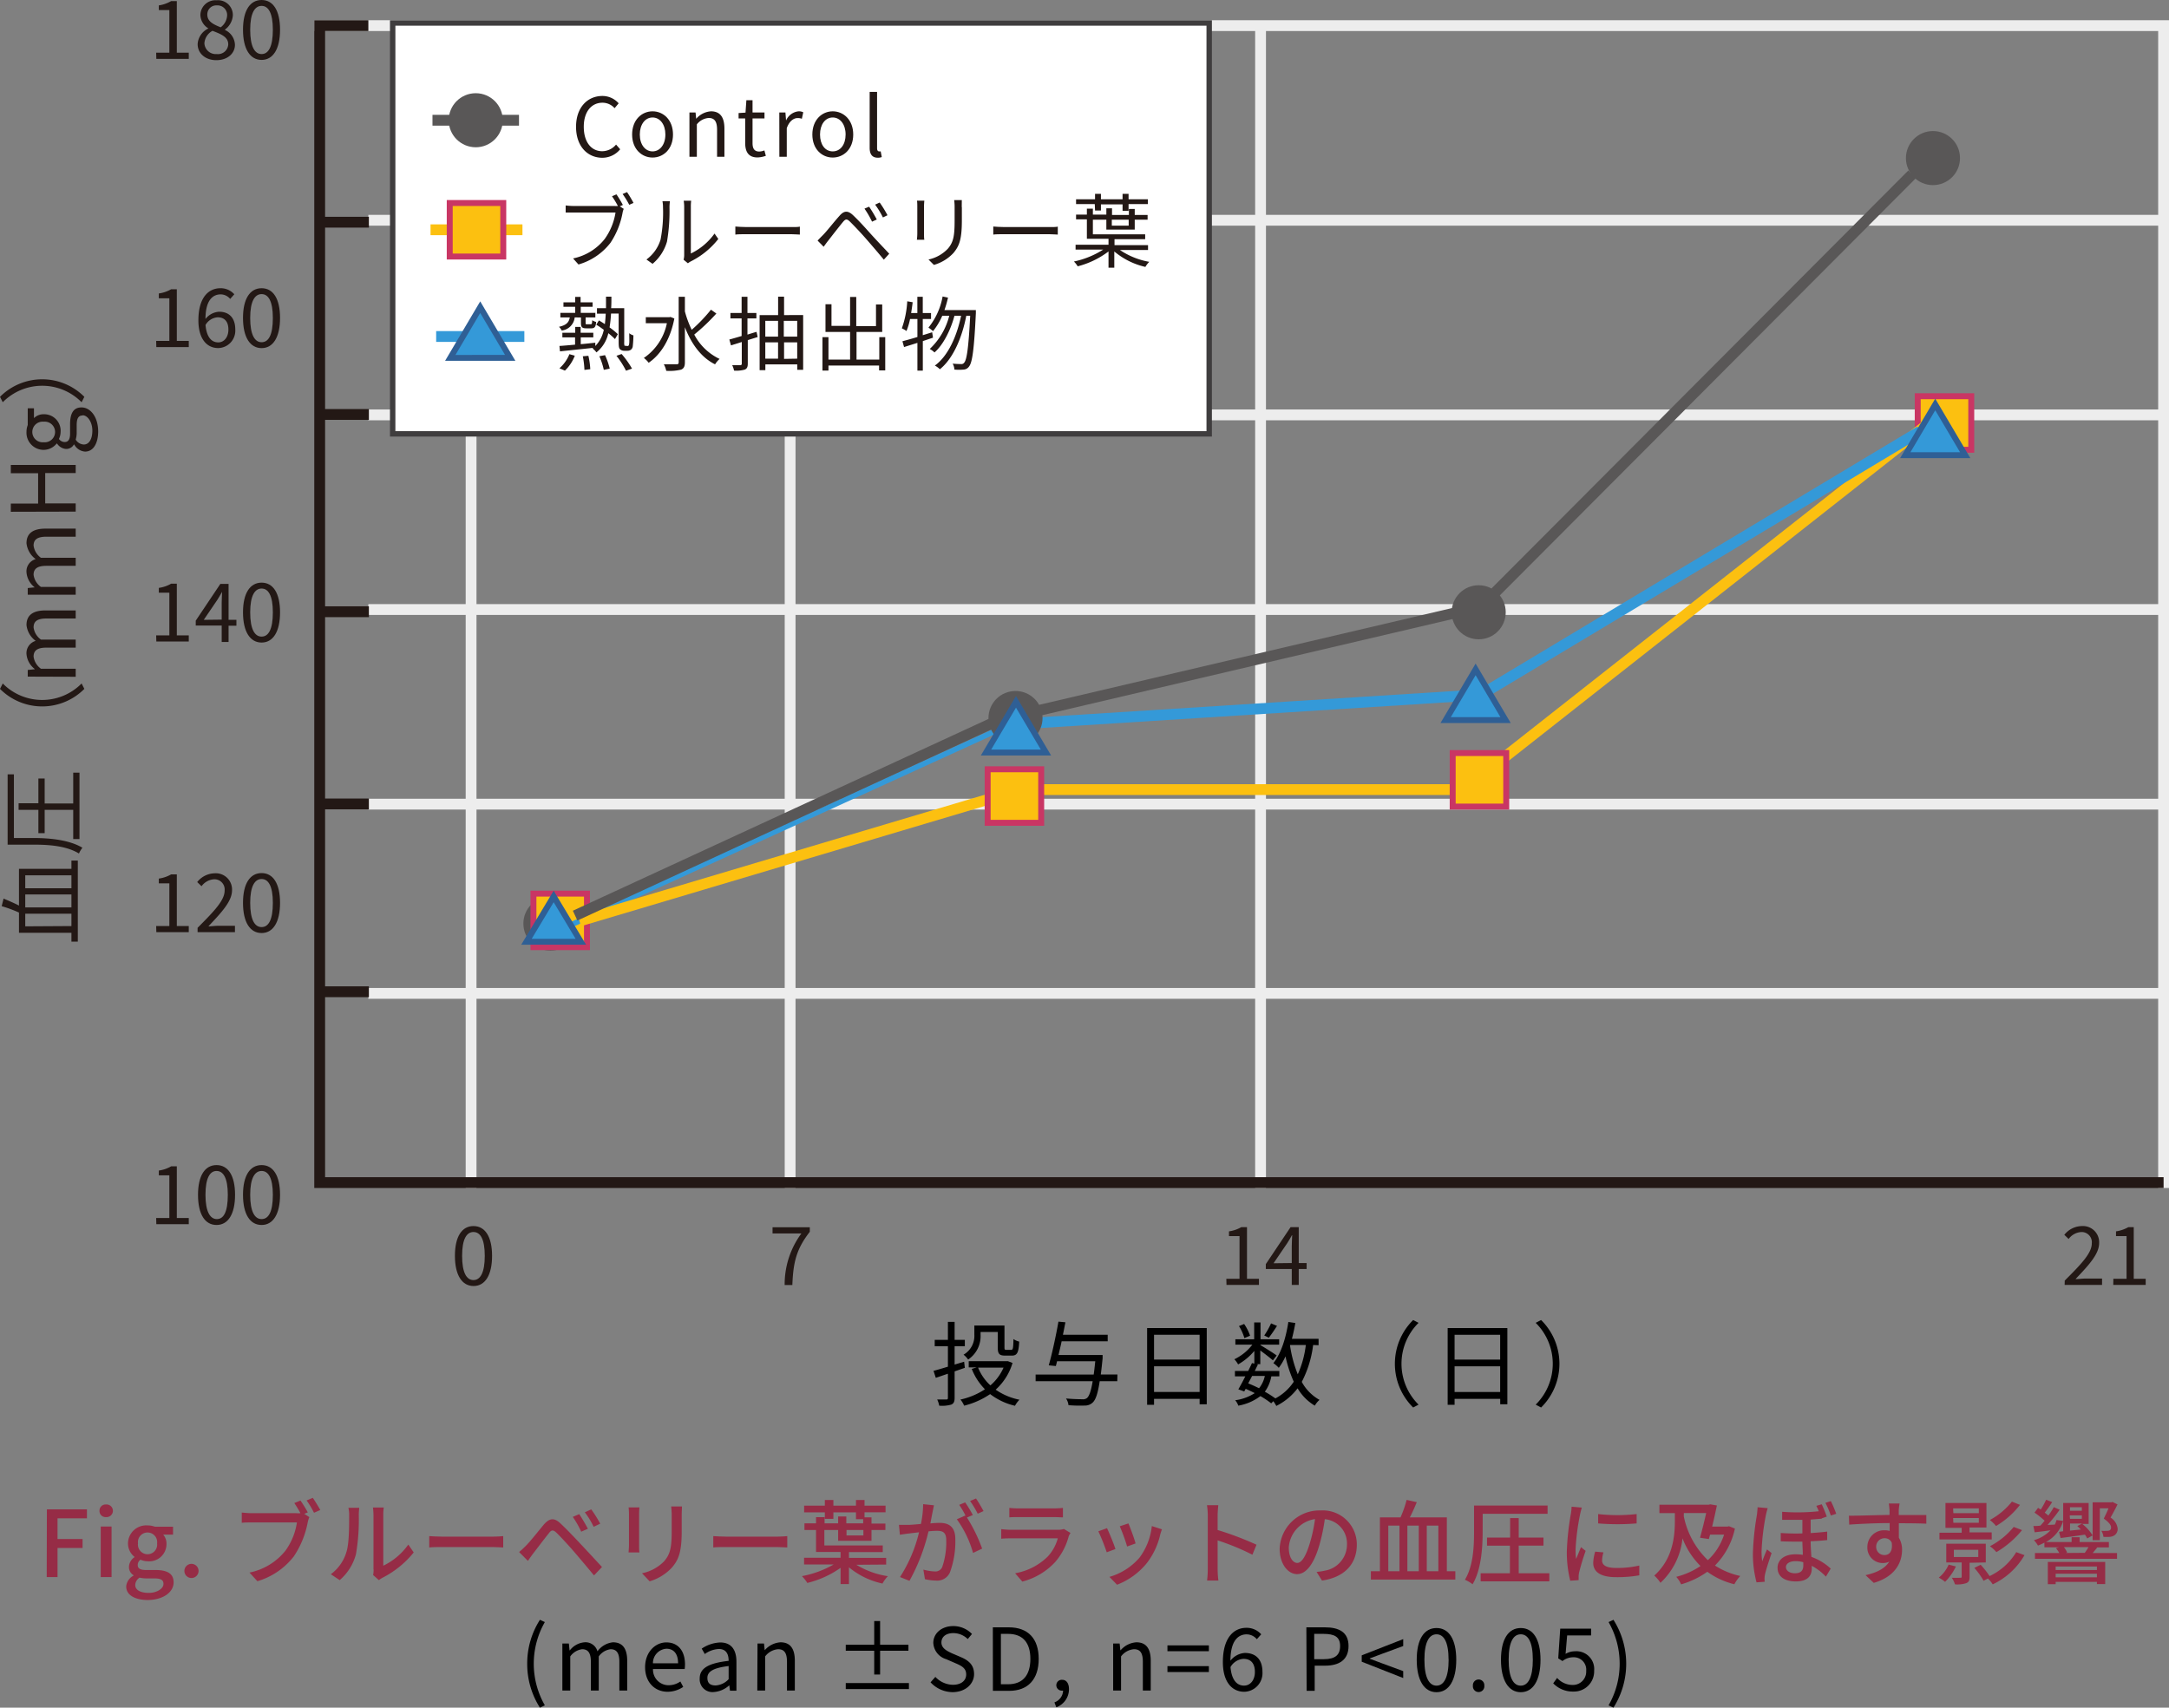 <svg xmlns="http://www.w3.org/2000/svg" viewBox="0 0 401.12 315.86"><rect x="0" y="0" width="401.12" height="315.86" fill="#808080" stroke="none"/><defs><style>.cls-1,.cls-11,.cls-5,.cls-6,.cls-7,.cls-8{fill:none;stroke-miterlimit:10;}.cls-1{stroke:#ededed;}.cls-1,.cls-11,.cls-5,.cls-7,.cls-8{stroke-width:2px;}.cls-2{fill:#fcc010;}.cls-3{fill:#c93664;}.cls-4{fill:#595757;}.cls-5{stroke:#231815;}.cls-11,.cls-6{stroke:#3499d8;}.cls-7{stroke:#fcc010;}.cls-8{stroke:#595757;}.cls-9{fill:#231815;}.cls-10{fill:#962c46;}.cls-12{fill:#3499d8;}.cls-13{fill:#2f5f95;}.cls-14{fill:#fff;}.cls-15{fill:#3f3d3e;}</style></defs><g id="レイヤー_2" data-name="レイヤー 2"><g id="レイヤー_1-2" data-name="レイヤー 1"><line class="cls-1" x1="68.12" y1="76.74" x2="400.12" y2="76.74"/><rect class="cls-2" x="354.67" y="73.29" width="9.9" height="9.9"/><path class="cls-3" d="M364,73.84v8.8h-8.8v-8.8H364m1.1-1.1h-11v11h11v-11Z"/><circle class="cls-4" cx="101.79" cy="170.83" r="5"/><rect class="cls-2" x="98.67" y="165.29" width="9.9" height="9.9"/><path class="cls-3" d="M108,165.84v8.8h-8.8v-8.8H108m1.1-1.1h-11v11h11v-11Z"/><line class="cls-1" x1="87.12" y1="4.74" x2="87.12" y2="219.74"/><line class="cls-1" x1="146.12" y1="4.74" x2="146.12" y2="219.74"/><line class="cls-1" x1="233.12" y1="4.74" x2="233.12" y2="219.74"/><polyline class="cls-1" points="58.12 4.74 400.12 4.74 400.12 219.74"/><line class="cls-1" x1="68.12" y1="40.74" x2="400.12" y2="40.74"/><line class="cls-1" x1="68.12" y1="112.74" x2="400.12" y2="112.74"/><line class="cls-1" x1="68.12" y1="148.74" x2="400.12" y2="148.74"/><line class="cls-1" x1="68.12" y1="183.74" x2="400.12" y2="183.74"/><polyline class="cls-5" points="400.12 218.74 59.12 218.74 59.12 4.74 68.12 4.74"/><line class="cls-5" x1="59.34" y1="41.1" x2="68.22" y2="41.1"/><line class="cls-5" x1="59.34" y1="76.66" x2="68.22" y2="76.66"/><line class="cls-5" x1="59.34" y1="113.15" x2="68.22" y2="113.15"/><line class="cls-5" x1="59.34" y1="148.7" x2="68.22" y2="148.7"/><line class="cls-5" x1="59.34" y1="183.44" x2="68.22" y2="183.44"/><line class="cls-6" x1="104.12" y1="171.74" x2="185.12" y2="134.74"/><line class="cls-7" x1="107.16" y1="170.36" x2="183.12" y2="147.74"/><line class="cls-8" x1="106.36" y1="169.36" x2="184.62" y2="133.24"/><path class="cls-9" d="M13.21,159.17h1.18v15H13.21v-1.64H3.51v-3.74a24.34,24.34,0,0,0-3.2-1.18l.35-1.4c.93.39,2,.85,2.85,1.29v-6.79h9.7ZM4.67,164.3h8.54v-2.4H4.67Zm0,1.14v2.4h8.54v-2.4Zm8.54,5.85V169H4.67v2.34Z"/><path class="cls-9" d="M6.11,155c2.66,0,6.54.25,9.13,1.8a5.14,5.14,0,0,0-.64,1.07c-2.46-1.51-5.95-1.64-8.47-1.64H1.41v-13H2.57V155Zm7.43-12.08H14.7V155.2H13.54v-5.41H8.26v4.31H7.1v-4.31H3.44v-1.21H7.1V144H8.26v4.62h5.28Z"/><path class="cls-9" d="M0,127.42l.51-1a10.24,10.24,0,0,0,14.58,0l.51,1a11,11,0,0,1-15.6,0Z"/><path class="cls-9" d="M5.13,125.15v-1.23l1.29-.13v-.05A3.9,3.9,0,0,1,4.9,121a2.36,2.36,0,0,1,1.7-2.46,4.18,4.18,0,0,1-1.7-2.93c0-1.83,1.21-2.7,3.49-2.7H14v1.49H8.59c-1.67,0-2.38.52-2.38,1.65a3.29,3.29,0,0,0,1.36,2.25H14v1.49H8.59c-1.67,0-2.38.52-2.38,1.66a3.27,3.27,0,0,0,1.36,2.24H14v1.49Z"/><path class="cls-9" d="M5.13,110v-1.23l1.29-.13v0a3.9,3.9,0,0,1-1.52-2.77,2.34,2.34,0,0,1,1.7-2.45,4.22,4.22,0,0,1-1.7-2.94c0-1.83,1.21-2.7,3.49-2.7H14v1.49H8.59c-1.67,0-2.38.52-2.38,1.65a3.29,3.29,0,0,0,1.36,2.25H14v1.49H8.59c-1.67,0-2.38.53-2.38,1.66a3.27,3.27,0,0,0,1.36,2.24H14V110Z"/><path class="cls-9" d="M2,94.66V93.14H7.05V87.53H2V86H14v1.5H8.36v5.61H14v1.52Z"/><path class="cls-9" d="M15.73,83.53a2.48,2.48,0,0,1-2-1.31h-.07a1.6,1.6,0,0,1-1.46.82,2.18,2.18,0,0,1-1.65-1h-.07a3.12,3.12,0,0,1-2.39,1.17A3.17,3.17,0,0,1,4.9,79.86a3.51,3.51,0,0,1,.23-1.24v-3.1H6.28v1.82a2.51,2.51,0,0,1,1.83-.72,3.05,3.05,0,0,1,3.1,3.24,3.2,3.2,0,0,1-.31,1.33,1.31,1.31,0,0,0,1.06.57c.58,0,1-.36,1-1.55V78.47c0-2.07.66-3.11,2.11-3.11,1.66,0,3.09,1.75,3.09,4.5C18.13,82,17.27,83.53,15.73,83.53ZM8.08,78a1.91,1.91,0,1,0,0,3.8,1.91,1.91,0,1,0,0-3.8Zm7.19-1.15c-.82,0-1.09.64-1.09,1.82v1.54A4.91,4.91,0,0,1,14,81.32a1.85,1.85,0,0,0,1.51.9c.95,0,1.57-1,1.57-2.57S16.21,76.81,15.27,76.81Z"/><path class="cls-9" d="M15.6,73.4l-.51,1a10.24,10.24,0,0,0-14.58,0L0,73.4a11,11,0,0,1,15.6,0Z"/><path class="cls-9" d="M28.88,9.75h2.44V1.86H29.37V1A6.4,6.4,0,0,0,31.65.2H32.7V9.75h2.21v1.14h-6Z"/><path class="cls-9" d="M36.55,8.16a3.43,3.43,0,0,1,2-2.9v0a3,3,0,0,1-1.49-2.48,2.78,2.78,0,0,1,3-2.73,2.74,2.74,0,0,1,3,2.83,3.55,3.55,0,0,1-1.46,2.59v.07a3.14,3.14,0,0,1,1.85,2.74c0,1.61-1.38,2.85-3.44,2.85S36.55,9.85,36.55,8.16Zm5.66.05c0-1.4-1.35-1.9-2.91-2.51A2.84,2.84,0,0,0,37.8,8a2.11,2.11,0,0,0,2.29,2A1.9,1.9,0,0,0,42.21,8.21ZM42,2.91A1.78,1.78,0,0,0,40.09,1a1.65,1.65,0,0,0-1.75,1.71c0,1.29,1.19,1.83,2.47,2.34A2.9,2.9,0,0,0,42,2.91Z"/><path class="cls-9" d="M44.94,5.5c0-3.58,1.31-5.5,3.44-5.5s3.41,1.93,3.41,5.5-1.29,5.58-3.41,5.58S44.94,9.09,44.94,5.5Zm5.52,0c0-3.13-.84-4.41-2.08-4.41S46.27,2.37,46.27,5.5,47.11,10,48.38,10,50.46,8.64,50.46,5.5Z"/><path class="cls-9" d="M28.88,63.06h2.44V55.17H29.37v-.89a6.21,6.21,0,0,0,2.28-.78H32.7v9.56h2.21V64.2h-6Z"/><path class="cls-9" d="M36.69,59.26c0-4.3,1.93-5.95,4.08-5.95a3.38,3.38,0,0,1,2.56,1.12l-.76.86a2.32,2.32,0,0,0-1.76-.84C39.3,54.45,38,55.6,38,59a3.45,3.45,0,0,1,2.51-1.34c1.84,0,3,1.11,3,3.29a3.22,3.22,0,0,1-3.15,3.43C38.26,64.39,36.69,62.68,36.69,59.26Zm1.32.86c.18,2.08,1,3.21,2.36,3.21,1.06,0,1.87-.95,1.87-2.37s-.66-2.27-2-2.27A2.82,2.82,0,0,0,38,60.12Z"/><path class="cls-9" d="M44.94,58.81c0-3.58,1.31-5.5,3.44-5.5s3.41,1.93,3.41,5.5-1.29,5.58-3.41,5.58S44.94,62.4,44.94,58.81Zm5.52,0c0-3.13-.84-4.41-2.08-4.41s-2.11,1.28-2.11,4.41.84,4.49,2.11,4.49S50.46,62,50.46,58.81Z"/><path class="cls-9" d="M28.88,117.52h2.44v-7.89H29.37v-.89a6.21,6.21,0,0,0,2.28-.78H32.7v9.56h2.21v1.14h-6Z"/><path class="cls-9" d="M41,115.7h-4.8v-.9L40.75,108h1.52v6.65h1.45v1.09H42.27v3H41Zm0-1.09v-3.14c0-.55.05-1.47.07-2h0c-.28.51-.58,1-.89,1.5l-2.5,3.68Z"/><path class="cls-9" d="M44.94,113.27c0-3.58,1.31-5.5,3.44-5.5s3.41,1.93,3.41,5.5-1.29,5.58-3.41,5.58S44.94,116.86,44.94,113.27Zm5.52,0c0-3.13-.84-4.41-2.08-4.41s-2.11,1.28-2.11,4.41.84,4.48,2.11,4.48S50.46,116.41,50.46,113.27Z"/><path class="cls-9" d="M28.88,171.28h2.44v-7.89H29.37v-.88a6.4,6.4,0,0,0,2.28-.78H32.7v9.55h2.21v1.14h-6Z"/><path class="cls-9" d="M36.54,171.61c3.22-3.21,5-5.13,5-6.88a1.89,1.89,0,0,0-2-2.09,3.12,3.12,0,0,0-2.27,1.28l-.8-.77a4.23,4.23,0,0,1,3.24-1.62,3,3,0,0,1,3.2,3.14c0,2-1.84,4-4.37,6.67.57,0,1.23-.1,1.8-.1h3.11v1.18H36.54Z"/><path class="cls-9" d="M44.94,167c0-3.59,1.31-5.51,3.44-5.51s3.41,1.94,3.41,5.51-1.29,5.58-3.41,5.58S44.94,170.62,44.94,167Zm5.52,0c0-3.14-.84-4.41-2.08-4.41s-2.11,1.27-2.11,4.41.84,4.48,2.11,4.48S50.46,170.17,50.46,167Z"/><path class="cls-9" d="M28.88,225.29h2.44V217.4H29.37v-.89a6.21,6.21,0,0,0,2.28-.78H32.7v9.56h2.21v1.14h-6Z"/><path class="cls-9" d="M36.62,221c0-3.58,1.3-5.5,3.43-5.5s3.42,1.93,3.42,5.5-1.29,5.58-3.42,5.58S36.62,224.63,36.62,221Zm5.51,0c0-3.13-.84-4.41-2.08-4.41S38,217.91,38,221s.84,4.49,2.1,4.49S42.13,224.18,42.13,221Z"/><path class="cls-9" d="M44.94,221c0-3.58,1.31-5.5,3.44-5.5s3.41,1.93,3.41,5.5-1.29,5.58-3.41,5.58S44.94,224.63,44.94,221Zm5.52,0c0-3.13-.84-4.41-2.08-4.41s-2.11,1.28-2.11,4.41.84,4.49,2.11,4.49S50.46,224.18,50.46,221Z"/><path class="cls-9" d="M84.13,232.29c0-3.59,1.3-5.51,3.43-5.51S91,228.72,91,232.29s-1.29,5.58-3.42,5.58S84.13,235.87,84.13,232.29Zm5.52,0c0-3.14-.84-4.41-2.09-4.41s-2.1,1.27-2.1,4.41.84,4.48,2.1,4.48S89.65,235.42,89.65,232.29Z"/><path class="cls-9" d="M148.2,228.15h-5.33V227h6.89v.84c-2.52,3.24-3.06,5.68-3.23,9.85h-1.42A15.83,15.83,0,0,1,148.2,228.15Z"/><path class="cls-9" d="M226.79,236.53h2.44v-7.89h-1.95v-.88a6.4,6.4,0,0,0,2.28-.78h1.05v9.55h2.21v1.14h-6Z"/><path class="cls-9" d="M238.89,234.72h-4.8v-.9l4.58-6.84h1.51v6.64h1.46v1.1h-1.46v2.95h-1.29Zm0-1.1v-3.13c0-.56.05-1.47.08-2h-.06c-.27.51-.57,1-.89,1.5l-2.5,3.67Z"/><path class="cls-9" d="M381.84,236.86c3.23-3.21,5-5.13,5-6.88a1.88,1.88,0,0,0-2-2.09,3.12,3.12,0,0,0-2.28,1.28l-.8-.77a4.23,4.23,0,0,1,3.24-1.62,3,3,0,0,1,3.2,3.14c0,2-1.83,4-4.37,6.67.57,0,1.23-.1,1.8-.1h3.11v1.18h-6.92Z"/><path class="cls-9" d="M390.83,236.53h2.44v-7.89h-1.95v-.88a6.4,6.4,0,0,0,2.28-.78h1v9.55h2.21v1.14h-6Z"/><line class="cls-7" x1="191.51" y1="146.05" x2="270.77" y2="146.05"/><rect class="cls-2" x="182.67" y="142.29" width="9.9" height="9.9"/><path class="cls-3" d="M192,142.84v8.8h-8.8v-8.8H192m1.1-1.1h-11v11h11v-11Z"/><line class="cls-7" x1="277.23" y1="140.85" x2="356.12" y2="78.74"/><path class="cls-10" d="M8.67,279.18h7.41v1.66H10.64v3.83h4.63v1.65H10.64v5.39h-2Z"/><path class="cls-10" d="M18.4,279.43a1.12,1.12,0,0,1,1.2-1.15,1.17,1.17,0,1,1,0,2.33A1.12,1.12,0,0,1,18.4,279.43Zm.23,2.93h2v9.35h-2Z"/><path class="cls-10" d="M23.34,293.44a2.49,2.49,0,0,1,1.36-2v-.08a1.74,1.74,0,0,1-.85-1.55A2.26,2.26,0,0,1,24.91,288V288a3.17,3.17,0,0,1-1.24-2.5,3.37,3.37,0,0,1,3.62-3.35,3.85,3.85,0,0,1,1.36.24H32v1.46H30.18a2.55,2.55,0,0,1,.61,1.72,3.19,3.19,0,0,1-3.5,3.21,3.2,3.2,0,0,1-1.31-.29,1.21,1.21,0,0,0-.51,1c0,.56.37.91,1.56.91h1.72c2.21,0,3.36.68,3.36,2.28,0,1.8-1.9,3.27-4.89,3.27C25,295.91,23.34,295.07,23.34,293.44Zm6.89-.49c0-.78-.61-1-1.75-1H27.07a5.59,5.59,0,0,1-1.26-.14,1.7,1.7,0,0,0-.8,1.36c0,.92.95,1.46,2.5,1.46S30.23,293.81,30.23,293Zm-1.18-7.48a1.78,1.78,0,1,0-3.53,0,1.78,1.78,0,1,0,3.53,0Z"/><path class="cls-10" d="M34.1,290.57a1.31,1.31,0,1,1,2.62,0,1.31,1.31,0,1,1-2.62,0Z"/><path class="cls-10" d="M56.92,279.74l-.65.27.94.61a4.78,4.78,0,0,0-.31,1,16.94,16.94,0,0,1-2.55,6.24,13.27,13.27,0,0,1-6.75,4.61l-1.46-1.6a11.38,11.38,0,0,0,6.65-4.05,11.87,11.87,0,0,0,2.12-5.22H46.55c-.72,0-1.4,0-1.84.07v-1.9c.49.05,1.29.12,1.85.12h8.23a5.37,5.37,0,0,0,.77,0c-.33-.63-.77-1.34-1.13-1.88l1.14-.46A23.35,23.35,0,0,1,56.92,279.74Zm2.31-.44-1.16.51a16.59,16.59,0,0,0-1.37-2.28l1.15-.48C58.26,277.65,58.89,278.67,59.23,279.3Z"/><path class="cls-10" d="M64.07,287.05c.5-1.51.5-4.83.5-6.78a5.38,5.38,0,0,0-.14-1.38h2c0,.14-.08.77-.08,1.36a37.16,37.16,0,0,1-.53,7.26,9.6,9.6,0,0,1-3,4.76l-1.64-1.09A7.86,7.86,0,0,0,64.07,287.05Zm5,3.21V280.2a12.57,12.57,0,0,0-.1-1.36h2a9.28,9.28,0,0,0-.09,1.36v9.4a12,12,0,0,0,4.63-3.91l1,1.46a17.79,17.79,0,0,1-5.79,4.69,5.55,5.55,0,0,0-.65.43L69,291.33A4.78,4.78,0,0,0,69.09,290.26Z"/><path class="cls-10" d="M81.91,284.23h9.25c.81,0,1.47-.07,1.9-.1v2.1c-.38,0-1.16-.08-1.9-.08H81.91c-.94,0-2,0-2.53.08v-2.1C79.94,284.16,81,284.23,81.91,284.23Z"/><path class="cls-10" d="M97.29,285.88c.8-.8,2.21-2.6,3.32-3.93,1-1.12,1.85-1.31,3.07-.14,1.07,1,2.47,2.47,3.47,3.54,1.16,1.22,2.87,3.08,4.18,4.49l-1.48,1.56c-1.18-1.43-2.65-3.18-3.7-4.4s-2.53-2.81-3.21-3.47-1-.54-1.48.12c-.75.92-2.08,2.7-2.82,3.64-.36.49-.75,1-1,1.43L96,287.07A15.66,15.66,0,0,0,97.29,285.88Zm11.43-3.11-1.23.54a18.59,18.59,0,0,0-1.56-2.74l1.19-.51C107.56,280.73,108.33,282,108.72,282.77Zm2.27-.94-1.2.58a15.18,15.18,0,0,0-1.64-2.69l1.19-.54A23.43,23.43,0,0,1,111,281.83Z"/><path class="cls-10" d="M118.19,280.08v5.69c0,.45,0,1,.06,1.38h-2c0-.29.07-.88.07-1.38v-5.69a11.26,11.26,0,0,0-.07-1.26h2C118.22,279.18,118.19,279.6,118.19,280.08Zm7.88.17v3c0,3.89-.61,5.33-1.87,6.76a9.19,9.19,0,0,1-4.06,2.48L118.73,291a7.89,7.89,0,0,0,4.08-2.21c1.19-1.36,1.41-2.68,1.41-5.66v-2.92a13.33,13.33,0,0,0-.1-1.56h2C126.11,279.13,126.07,279.64,126.07,280.25Z"/><path class="cls-10" d="M134.44,284.23h9.24c.82,0,1.48-.07,1.91-.1v2.1c-.38,0-1.16-.08-1.91-.08h-9.24c-.94,0-2,0-2.53.08v-2.1C132.47,284.16,133.52,284.23,134.44,284.23Z"/><path class="cls-10" d="M158.37,289.43a15.54,15.54,0,0,0,5.83,2.11,6.19,6.19,0,0,0-1,1.36,14.42,14.42,0,0,1-6.2-3V293h-1.55v-3a18.11,18.11,0,0,1-6.15,2.79,6.83,6.83,0,0,0-1-1.26,18.45,18.45,0,0,0,5.88-2.16H148.7v-1.24h6.75v-1.07h-4.54V283h-2.14v-1.23h2.14v-1.15h1.58v1.15H155v-1.27h1.51v1.27h3.12V281h-1.33v-1.26h-4.18v1.19h-1.58v-1.19h-3.83V278.5h3.83v-1.05h1.58v1.05h4.18v-1.05h1.58v1.05h3.89v1.22h-3.89v.94h1.29v1.15h2.57V283h-2.57v2H155v-2h-2.55v2.85h10.8v1.23H157v1.07h6.88v1.24ZM156.55,283v1h3.12v-1Z"/><path class="cls-10" d="M172.47,279.64c-.11.53-.26,1.34-.41,2.14.69-.07,1.32-.1,1.71-.1,1.64,0,2.9.66,2.9,3a16.53,16.53,0,0,1-1,6.17,2.56,2.56,0,0,1-2.62,1.5,9.14,9.14,0,0,1-2-.26l-.29-1.77a8.58,8.58,0,0,0,2.09.34,1.36,1.36,0,0,0,1.39-.79,14,14,0,0,0,.75-5c0-1.46-.66-1.72-1.74-1.72a15.07,15.07,0,0,0-1.54.1,35.66,35.66,0,0,1-3.52,9.15l-1.75-.7a26.61,26.61,0,0,0,3.52-8.28l-1.86.22c-.42.05-1.22.16-1.68.24l-.17-1.83c.56,0,1.07,0,1.65,0s1.46-.09,2.41-.17a18.73,18.73,0,0,0,.41-3.66l2,.21C172.64,278.82,172.55,279.26,172.47,279.64Zm7.44.59-1.09.46a29.51,29.51,0,0,1,2.81,5.75l-1.68.8a19.76,19.76,0,0,0-3-6.23l1.58-.69a.61.61,0,0,0,.07.1,16.05,16.05,0,0,0-1.21-2.07l1.1-.46A23.92,23.92,0,0,1,179.91,280.23Zm2-.74-1.1.49a18.5,18.5,0,0,0-1.41-2.35l1.1-.46A25.24,25.24,0,0,1,181.88,279.49Z"/><path class="cls-10" d="M197.64,284.16a11.9,11.9,0,0,1-2.5,4.76,12.53,12.53,0,0,1-6.08,3.62L187.73,291a11.39,11.39,0,0,0,6-3.06,8,8,0,0,0,1.89-3.4h-8.65c-.41,0-1.16,0-1.81.07v-1.77c.67.07,1.31.12,1.81.12h8.7a3.54,3.54,0,0,0,1.09-.15l1.21.74A3.13,3.13,0,0,0,197.64,284.16ZM188.29,279h6.62a16.29,16.29,0,0,0,1.66-.09v1.75c-.42,0-1.1-.05-1.68-.05h-6.6c-.54,0-1.15,0-1.63.05v-1.75A15.68,15.68,0,0,0,188.29,279Z"/><path class="cls-10" d="M206.28,286.52l-1.61.6a36.45,36.45,0,0,0-1.55-3.88l1.6-.58C205.11,283.45,206,285.59,206.28,286.52Zm8.28-2.65a13.6,13.6,0,0,1-2.38,5.13,13.15,13.15,0,0,1-5.6,4.12l-1.41-1.45a11.56,11.56,0,0,0,5.58-3.58,11.87,11.87,0,0,0,2.26-5.82l1.87.6C214.73,283.29,214.63,283.6,214.56,283.87Zm-4.52,1.6-1.6.58a31.88,31.88,0,0,0-1.36-3.74l1.6-.53C209,282.49,209.82,284.72,210,285.47Z"/><path class="cls-10" d="M223.36,280.32a12.58,12.58,0,0,0-.15-1.91h2.09c-.05.57-.12,1.31-.12,1.91V283a58.14,58.14,0,0,1,7.19,2.72l-.76,1.85a44.44,44.44,0,0,0-6.43-2.65v5.25a18.78,18.78,0,0,0,.14,2.18h-2.09a18.93,18.93,0,0,0,.13-2.18Z"/><path class="cls-10" d="M244.48,292.35l-1-1.6a11,11,0,0,0,1.51-.23,4.9,4.9,0,0,0,4.11-4.83A4.51,4.51,0,0,0,245,281a34.23,34.23,0,0,1-1,4.77c-1,3.47-2.43,5.39-4.12,5.39s-3.23-1.87-3.23-4.71a7.38,7.38,0,0,1,7.6-7.07,6.3,6.3,0,0,1,6.67,6.41C250.89,289.31,248.61,291.76,244.48,292.35Zm-4.57-3.26c.76,0,1.56-1.11,2.34-3.72a27.29,27.29,0,0,0,.94-4.39,5.69,5.69,0,0,0-4.85,5.25C238.34,288.19,239.17,289.09,239.91,289.09Z"/><path class="cls-10" d="M269.14,290.62v1.55H253.52v-1.55h1.67v-9.95H259a19.83,19.83,0,0,0,1.13-3.24l1.88.42c-.41,1-.86,2-1.29,2.82h6.85v9.95Zm-12.4,0h2.07v-8.43h-2.07Zm5.64-8.43h-2.11v8.43h2.11Zm1.48,0v8.43H266v-8.43Z"/><path class="cls-10" d="M274.19,283.31c0,2.82-.23,7-1.86,9.72a6.62,6.62,0,0,0-1.42-.83c1.57-2.57,1.69-6.26,1.69-8.87v-4.86h13.6V280h-12ZM286.52,291v1.5h-12.7V291h5.41v-5.1H275V284.4h4.27v-3.61h1.59v3.61h4.58v1.49h-4.58V291Z"/><path class="cls-10" d="M292.21,280.11a42,42,0,0,0-.83,6.41c0,.6,0,1.19.1,1.82.29-.7.63-1.53.9-2.16l.86.68a40.74,40.74,0,0,0-1.21,4,3.9,3.9,0,0,0-.09.79c0,.17,0,.42,0,.62l-1.55.11a21.62,21.62,0,0,1-.63-5.49,48.61,48.61,0,0,1,.73-6.79,10.5,10.5,0,0,0,.15-1.41l1.89.17A13.16,13.16,0,0,0,292.21,280.11Zm4.07,8.52c0,.77.59,1.39,2.65,1.39a18.41,18.41,0,0,0,4.23-.45l0,1.81a22.93,22.93,0,0,1-4.3.34c-2.9,0-4.22-1-4.22-2.65A8.32,8.32,0,0,1,295,287l1.53.14A5.56,5.56,0,0,0,296.28,288.63Zm6.39-8.58v1.73a43.4,43.4,0,0,1-7.12,0l0-1.73A32.15,32.15,0,0,0,302.67,280.05Z"/><path class="cls-10" d="M320.84,282.73a13.72,13.72,0,0,1-3.69,6.84,14.08,14.08,0,0,0,4.68,1.93,7.58,7.58,0,0,0-1.09,1.53,14.14,14.14,0,0,1-5-2.31,15.79,15.79,0,0,1-4.85,2.33,5,5,0,0,0-.9-1.39,14.24,14.24,0,0,0,4.49-2,14.65,14.65,0,0,1-3.33-5.12,13,13,0,0,1-4.08,8.23,6.13,6.13,0,0,0-1.14-1.34c3.5-3.15,3.81-7.36,3.81-10.25v-1.31h-2.86v-1.55H316l.29-.07,1.22.21c-.24,1.15-.54,2.55-.88,3.91h2.83l.29-.07Zm-9.45-2.26a15.48,15.48,0,0,0,4.45,8.11,11,11,0,0,0,3-4.73h-2.59l-.23.82-1.63-.24c.39-1.39.83-3.18,1.14-4.57h-4.13Z"/><path class="cls-10" d="M326.57,280.25a43.49,43.49,0,0,0-.8,6.7,14.37,14.37,0,0,0,.12,1.85c.26-.7.61-1.58.89-2.21l.85.68c-.45,1.27-1,3-1.21,3.89a4.65,4.65,0,0,0-.1.77c0,.17,0,.44.05.64l-1.53.11a20.44,20.44,0,0,1-.67-5.39,50.43,50.43,0,0,1,.74-7.09c.06-.43.11-1,.13-1.41l1.87.17A11.66,11.66,0,0,0,326.57,280.25Zm11.26.27-.92.32v.06l-2.06.17v2.49c1.11-.06,2.14-.15,3.06-.27v1.57c-.88.1-1.92.17-3.06.22,0,1,.08,2,.14,2.89a10.34,10.34,0,0,1,3.57,2.17l-.89,1.48a10.37,10.37,0,0,0-2.62-2,5,5,0,0,1,0,.54c0,1.45-.93,2.35-2.94,2.35s-3.38-.84-3.38-2.54c0-1.31,1.07-2.48,3.35-2.48a9.3,9.3,0,0,1,1.32.1c0-.78-.07-1.65-.08-2.44-1.31,0-2.67,0-4-.06l0-1.54a38.71,38.71,0,0,0,4,.08v-2.51c-1.16,0-2.4,0-3.74,0v-1.49a37,37,0,0,0,6.77-.1,8.18,8.18,0,0,0-.45-1l1-.29A23.92,23.92,0,0,1,337.83,280.52ZM331.94,291c1.21,0,1.55-.61,1.55-1.46,0-.15,0-.36,0-.58a5,5,0,0,0-1.42-.2c-1.11,0-1.79.46-1.79,1.1S330.92,291,331.94,291Zm7.64-11-1,.32a15.92,15.92,0,0,0-1-2.34l1-.33C338.91,278.28,339.34,279.32,339.58,280Z"/><path class="cls-10" d="M351.14,279.38c0,.21,0,.51,0,.85h5.1l0,1.6c-1-.05-2.61-.08-5.08-.08,0,.91,0,1.9,0,2.67a4.18,4.18,0,0,1,.59,2.26c0,2.26-1.2,4.93-5.23,6.1L345,291.35c2-.44,3.57-1.19,4.39-2.5a2.67,2.67,0,0,1-1.19.26,2.84,2.84,0,0,1-2.86-3,3.07,3.07,0,0,1,3.17-3.06,3.21,3.21,0,0,1,.95.12c0-.44,0-.95,0-1.45-2.58,0-5.37.14-7.48.28l-.05-1.64c1.92,0,5.08-.12,7.51-.15,0-.37,0-.66,0-.87-.05-.54-.1-1.07-.14-1.24h2A10.2,10.2,0,0,0,351.14,279.38Zm-2.62,8.25c.88,0,1.55-.7,1.32-2.3a1.39,1.39,0,0,0-1.32-.81,1.53,1.53,0,0,0-1.55,1.59A1.49,1.49,0,0,0,348.52,287.63Z"/><path class="cls-10" d="M361.71,289.74a10.28,10.28,0,0,1-2,2.85,6.36,6.36,0,0,0-1.16-.78,6.4,6.4,0,0,0,1.82-2.41Zm6.63-5h-9.67v-1.24h4.11v-.9h-3V278h7.58v4.54h-3.13v.9h4.1Zm-4.1,4.32v2.58c0,.67-.13,1-.63,1.19a5.35,5.35,0,0,1-2.07.22,5.06,5.06,0,0,0-.58-1.22,15.72,15.72,0,0,0,1.58,0c.19,0,.24,0,.24-.22V289h-2.85v-3.47h7.31V289Zm-3-9.18h4.71V279H361.2Zm0,1.78h4.71v-.88H361.2Zm.09,6.33h4.52v-1.33h-4.52Zm13.07-.34a13.44,13.44,0,0,1-5.88,5.4,5.65,5.65,0,0,0-.89-1.08l-.8.42a13.94,13.94,0,0,0-1.71-2.38l1.17-.58a16.23,16.23,0,0,1,1.65,2.09,11.39,11.39,0,0,0,4.93-4.43Zm-.84-9.3a15.86,15.86,0,0,1-4.43,3.91,6.34,6.34,0,0,0-1.14-1.11,13.25,13.25,0,0,0,4.08-3.4Zm.38,4.67a17.5,17.5,0,0,1-4.74,4.07A6.34,6.34,0,0,0,368,286a14,14,0,0,0,4.4-3.57Z"/><path class="cls-10" d="M387.84,286.25c-.29.37-.58.71-.83,1h4.5v1.07H376.33v-1.07h4.49a4.33,4.33,0,0,0-.61-.88l.57-.17h-2.7v-.87a9.23,9.23,0,0,1-1.19.55,5.17,5.17,0,0,0-.75-1,6.79,6.79,0,0,0,3.06-1.82c-1.05.14-2,.26-2.92.36l-.24-1.16c.39,0,.84,0,1.31-.08.26-.27.51-.58.77-.9a16.37,16.37,0,0,0-1.87-1.5l.66-.88.49.32a14.57,14.57,0,0,0,1-1.82l1.12.44c-.44.67-.93,1.38-1.38,1.94l.67.54c.4-.54.76-1.08,1-1.56l1.09.49a29.65,29.65,0,0,1-2.24,2.81L380,282a4.53,4.53,0,0,0,.32-.85l1.23.17a6.6,6.6,0,0,1-3.18,3.9h4.74v-.89h1.48v.89H390v1h-2.34Zm-9.13,2.65h10.61V293h-1.53v-.41h-7.63v.43h-1.45Zm1.45.85v.65h7.63v-.65Zm7.63,2v-.66h-7.63v.66Zm-6.24-8.53V278h4.71v3.87h-1.19A8.42,8.42,0,0,1,387,284l-1,.56a5.53,5.53,0,0,0-.43-.7c-1.61.24-3.21.46-4.5.62l-.28-1.14Zm4,4c.22-.3.47-.69.68-1.05h-4.54a4,4,0,0,1,.59,1l-.27.08Zm-2.74-8.44v.66H385v-.66Zm0,2.15H385v-.64h-2.24Zm0,2.18,2-.2a5.49,5.49,0,0,0-.65-.63l.89-.48h-2.23Zm5.51,1.77H387v-7h3.48l.19-.07.93.46c-.41.85-.85,1.65-1.29,2.43a2.78,2.78,0,0,1,1.31,2A1.39,1.39,0,0,1,391,284a1.85,1.85,0,0,1-.77.26,8.33,8.33,0,0,1-1.24,0,2.36,2.36,0,0,0-.39-1.11,8.64,8.64,0,0,0,1.09,0,1.28,1.28,0,0,0,.44-.08.55.55,0,0,0,.27-.56c0-.43-.39-.94-1.34-1.62.32-.66.63-1.3.87-1.9h-1.6Z"/><path d="M178.43,253l-1.89.66v4.88c0,.7-.15,1.05-.61,1.26a6.11,6.11,0,0,1-2.24.2,4.33,4.33,0,0,0-.37-1.14c.76,0,1.46,0,1.68,0s.3-.06.3-.32v-4.45c-.8.27-1.56.54-2.24.76l-.42-1.29c.73-.19,1.64-.46,2.66-.77V249h-2.44v-1.17h2.44V244.5h1.24v3.33h1.89V249h-1.89v3.4l1.76-.53Zm8.82-.9a10.72,10.72,0,0,1-3.12,4.94,11.69,11.69,0,0,0,4.4,1.86,5.17,5.17,0,0,0-.83,1.12,12,12,0,0,1-4.59-2.16A14.78,14.78,0,0,1,178.3,260a4.47,4.47,0,0,0-.68-1.13,13.5,13.5,0,0,0,4.53-1.9,11.16,11.16,0,0,1-2.44-3.77l.91-.28h-1.47v-1.15h7l.24,0Zm-5.91-5.2a5.2,5.2,0,0,1-2.3,4.57,4.06,4.06,0,0,0-.85-.9,4,4,0,0,0,2-3.69v-1.7h5.57v4.05c0,.39.05.45.36.45H187c.32,0,.39-.25.42-2a3.18,3.18,0,0,0,1.06.47c-.09,2.06-.39,2.59-1.35,2.59h-1.24c-1.07,0-1.37-.31-1.37-1.5v-2.87h-3.18Zm-.46,6.06a9,9,0,0,0,2.28,3.29,9.2,9.2,0,0,0,2.43-3.29Z"/><path d="M206.62,255.48h-3.25c-.34,2.26-.73,3.38-1.26,3.91a2.07,2.07,0,0,1-1.51.59,25.81,25.81,0,0,1-3-.07,2.7,2.7,0,0,0-.46-1.24c1.31.12,2.55.14,3,.14a1.21,1.21,0,0,0,.88-.22c.41-.36.75-1.29,1.05-3.11H191.52v-1.23h10.74c.11-.71.19-1.53.29-2.46h-7.07c-.06.32-.15.61-.22.88l-1.31-.13c.58-2,1.35-5.54,1.79-8.08l1.29.12c-.14.71-.29,1.51-.46,2.31h8.28v1.21h-8.52c-.18.87-.39,1.73-.58,2.53h8.16s0,.41,0,.6c-.12,1.15-.22,2.16-.34,3h3.08Z"/><path d="M223.17,245.65v14.09h-1.32v-1h-8.43v1.1h-1.28V245.65Zm-9.75,1.24v4.59h8.43v-4.59Zm8.43,10.58v-4.75h-8.43v4.75Z"/><path d="M242.84,248.78a19.87,19.87,0,0,1-2.1,6.82,8.41,8.41,0,0,0,3.28,3.33,4.09,4.09,0,0,0-.87,1.07,9.14,9.14,0,0,1-3.18-3.21,11.27,11.27,0,0,1-3.94,3.26,6.35,6.35,0,0,0-.55-.88l-.39.4a16.24,16.24,0,0,0-2-1.34A9.41,9.41,0,0,1,229,260a2.66,2.66,0,0,0-.58-1,8.77,8.77,0,0,0,3.62-1.32c-.54-.28-1.11-.55-1.67-.79l-.27.48-1.09-.39c.38-.65.84-1.51,1.29-2.4h-1.92v-1h2.45c.26-.51.5-1,.7-1.46l.44.1v-2.35a11,11,0,0,1-3,2.5,4.4,4.4,0,0,0-.7-.95,9.21,9.21,0,0,0,3.33-2.7h-3.14v-1h3.48v-3.11h1.17v3.11h3.45v1H233.1v.08c.73.43,2.57,1.58,3,1.92l-.7.9c-.44-.4-1.51-1.22-2.33-1.83v2.53h-.73l.29.07c-.19.37-.37.78-.58,1.19h4.54v1h-1.48a6.94,6.94,0,0,1-1.2,2.84,18.53,18.53,0,0,1,1.95,1.24,9.34,9.34,0,0,0,3.4-3.09,23.46,23.46,0,0,1-1.53-4.69,11.05,11.05,0,0,1-1.24,2.12,6.84,6.84,0,0,0-1-.87c1.43-1.78,2.31-4.62,2.77-7.61l1.29.19c-.17,1-.39,2-.63,2.92h4.93v1.19Zm-12.71-1.28a9,9,0,0,0-1-2.22l.95-.39a8.7,8.7,0,0,1,1.1,2.17Zm1.43,7c-.24.48-.5.94-.72,1.38.68.27,1.36.58,2,.9a5.43,5.43,0,0,0,1.07-2.28Zm4.6-9.26c-.49.78-1.07,1.63-1.51,2.19l-.85-.41a14.11,14.11,0,0,0,1.26-2.24Zm2.4,3.55A23.14,23.14,0,0,0,240,254.2a18.4,18.4,0,0,0,1.49-5.42h-2.95Z"/><path d="M261.34,244.16l1,.52a10.64,10.64,0,0,0,0,15.13l-1,.53a11.37,11.37,0,0,1,0-16.18Z"/><path d="M278.76,245.65v14.09h-1.32v-1H269v1.1h-1.28V245.65ZM269,246.89v4.59h8.43v-4.59Zm8.43,10.58v-4.75H269v4.75Z"/><path d="M285,260.34l-1-.53a10.64,10.64,0,0,0,0-15.13l1-.52a11.35,11.35,0,0,1,0,16.18Z"/><path d="M97.5,307.73a15,15,0,0,1,2.35-8.12l.91.42a15.49,15.49,0,0,0,0,15.4l-.91.43A15,15,0,0,1,97.5,307.73Z"/><path d="M104,304h1.2l.13,1.26h.05a3.84,3.84,0,0,1,2.71-1.49,2.29,2.29,0,0,1,2.4,1.67,4.09,4.09,0,0,1,2.86-1.67c1.8,0,2.64,1.19,2.64,3.41v5.51h-1.45v-5.32c0-1.63-.52-2.32-1.62-2.32a3.19,3.19,0,0,0-2.19,1.33v6.31h-1.46v-5.32c0-1.63-.51-2.32-1.62-2.32a3.21,3.21,0,0,0-2.19,1.33v6.31H104Z"/><path d="M119.3,308.37c0-2.82,1.91-4.58,3.93-4.58,2.2,0,3.45,1.6,3.45,4.08a6.21,6.21,0,0,1-.06.84h-5.86a2.88,2.88,0,0,0,2.88,3,3.77,3.77,0,0,0,2.18-.69l.53,1a5.24,5.24,0,0,1-2.88.9C121.16,312.92,119.3,311.23,119.3,308.37Zm6.1-.72c0-1.75-.8-2.69-2.16-2.69a2.66,2.66,0,0,0-2.49,2.69Z"/><path d="M129.4,310.45c0-1.89,1.65-2.83,5.35-3.25,0-1.12-.37-2.19-1.8-2.19a4.75,4.75,0,0,0-2.61.93l-.57-1a6.54,6.54,0,0,1,3.42-1.14c2.12,0,3,1.43,3,3.57v5.35H135l-.13-1h0a4.73,4.73,0,0,1-2.89,1.25A2.36,2.36,0,0,1,129.4,310.45Zm5.35.14v-2.43c-2.93.35-3.93,1.07-3.93,2.19s.68,1.4,1.54,1.4A3.54,3.54,0,0,0,134.75,310.59Z"/><path d="M140.09,304h1.2l.13,1.24h0a4.21,4.21,0,0,1,2.92-1.47c1.82,0,2.65,1.19,2.65,3.41v5.51h-1.45v-5.32c0-1.63-.5-2.32-1.65-2.32a3.31,3.31,0,0,0-2.39,1.33v6.31h-1.45Z"/><path d="M162.76,305.33v4.4h-1.09v-4.4h-5.26v-1.11h5.26v-4.38h1.09v4.38H168v1.11Zm5.33,7.09H156.41v-1.11h11.68Z"/><path d="M172.09,311.17l.89-1a4.57,4.57,0,0,0,3.24,1.46c1.53,0,2.46-.77,2.46-1.92s-.85-1.59-2-2.08l-1.7-.74a3.31,3.31,0,0,1-2.38-3c0-1.81,1.57-3.12,3.69-3.12a4.78,4.78,0,0,1,3.46,1.46l-.78.94a3.82,3.82,0,0,0-2.68-1.1c-1.32,0-2.19.67-2.19,1.73s1,1.56,1.94,2l1.68.72c1.36.59,2.42,1.39,2.42,3.14s-1.54,3.33-4,3.33A5.61,5.61,0,0,1,172.09,311.17Z"/><path d="M183.61,301h2.94c3.6,0,5.54,2.11,5.54,5.84s-1.94,5.91-5.47,5.91h-3Zm2.81,10.53c2.77,0,4.13-1.73,4.13-4.69s-1.36-4.63-4.13-4.63H185.1v9.32Z"/><path d="M195,314.88a2.39,2.39,0,0,0,1.6-2.17h-.18a1,1,0,0,1-1.07-1,1,1,0,0,1,1.1-1c.77,0,1.24.66,1.24,1.73a3.57,3.57,0,0,1-2.34,3.35Z"/><path d="M205.86,304h1.2l.13,1.24h.05a4.19,4.19,0,0,1,2.91-1.47c1.83,0,2.66,1.19,2.66,3.41v5.51h-1.46v-5.32c0-1.63-.49-2.32-1.64-2.32a3.31,3.31,0,0,0-2.39,1.33v6.31h-1.46Z"/><path d="M215.9,304.34h7.66v1.08H215.9Zm0,3.84h7.66v1.09H215.9Z"/><path d="M226.15,307.44c0-4.59,2.07-6.35,4.35-6.35a3.6,3.6,0,0,1,2.74,1.2l-.81.91a2.49,2.49,0,0,0-1.88-.9c-1.61,0-3,1.24-3,4.87a3.67,3.67,0,0,1,2.67-1.43c2,0,3.25,1.19,3.25,3.51a3.45,3.45,0,0,1-3.36,3.67C227.83,312.92,226.15,311.09,226.15,307.44Zm1.41.91c.19,2.23,1.07,3.43,2.51,3.43,1.14,0,2-1,2-2.53s-.7-2.42-2.11-2.42A3,3,0,0,0,227.56,308.35Z"/><path d="M241.59,301H245c2.63,0,4.39.89,4.39,3.46s-1.75,3.63-4.32,3.63h-1.94v4.66h-1.49Zm3.24,5.89c2.06,0,3-.75,3-2.43s-1-2.25-3.11-2.25h-1.68v4.68Z"/><path d="M251.83,307.36v-1.18l7.67-3v1.28l-3.78,1.39-2.4.9v.06l2.4.9,3.78,1.39v1.28Z"/><path d="M262,307c0-3.83,1.39-5.87,3.66-5.87s3.65,2.06,3.65,5.87-1.37,6-3.65,6S262,310.79,262,307Zm5.89,0c0-3.34-.9-4.71-2.23-4.71s-2.24,1.37-2.24,4.71.9,4.79,2.24,4.79S267.9,310.31,267.9,307Z"/><path d="M272.39,311.81a1.06,1.06,0,1,1,2.11,0,1.06,1.06,0,1,1-2.11,0Z"/><path d="M277.58,307c0-3.83,1.39-5.87,3.66-5.87s3.65,2.06,3.65,5.87-1.38,6-3.65,6S277.58,310.79,277.58,307Zm5.89,0c0-3.34-.9-4.71-2.23-4.71S279,303.62,279,307s.9,4.79,2.24,4.79S283.47,310.31,283.47,307Z"/><path d="M287.24,311.36l.72-1a3.86,3.86,0,0,0,2.88,1.3,2.46,2.46,0,0,0,2.5-2.59,2.3,2.3,0,0,0-2.44-2.53,3.19,3.19,0,0,0-1.95.7l-.78-.5.37-5.49h5.71v1.25h-4.43l-.29,3.41a3.4,3.4,0,0,1,1.74-.48,3.29,3.29,0,0,1,3.54,3.59,3.73,3.73,0,0,1-3.84,3.86A5,5,0,0,1,287.24,311.36Z"/><path d="M297.48,315.43a15.49,15.49,0,0,0,0-15.4l.9-.42a15.17,15.17,0,0,1,0,16.25Z"/><line class="cls-11" x1="275.12" y1="127.74" x2="355.12" y2="79.74"/><polygon class="cls-12" points="352.35 84.2 357.89 74.82 363.43 84.2 352.35 84.2"/><path class="cls-13" d="M357.89,75.89l4.59,7.76H353.3l4.59-7.76m0-2.15-6.5,11h13l-6.5-11Z"/><polygon class="cls-12" points="97.36 174.19 102.39 165.81 107.42 174.19 97.36 174.19"/><path class="cls-13" d="M102.39,166.88l4.06,6.77H98.33l4.06-6.77m0-2.14-6,10h12l-6-10Z"/><rect class="cls-2" x="268.67" y="139.29" width="9.9" height="9.9"/><path class="cls-3" d="M278,139.84v8.8h-8.8v-8.8H278m1.1-1.1h-11v11h11v-11Z"/><line class="cls-8" x1="192.37" y1="131.35" x2="269.62" y2="113.24"/><circle class="cls-4" cx="273.46" cy="113.25" r="5"/><line class="cls-8" x1="276.52" y1="109.56" x2="353.62" y2="32.24"/><line class="cls-11" x1="191.12" y1="133.74" x2="270.12" y2="128.74"/><polygon class="cls-12" points="267.35 133.2 272.89 123.82 278.43 133.2 267.35 133.2"/><path class="cls-13" d="M272.89,124.89l4.59,7.76H268.3l4.59-7.76m0-2.15-6.5,11h13l-6.5-11Z"/><circle class="cls-4" cx="357.47" cy="29.24" r="5"/><rect class="cls-14" x="72.62" y="4.25" width="151" height="76"/><path class="cls-15" d="M223.12,4.75v75h-150v-75h150m1-1h-152v77h152v-77Z"/><circle class="cls-4" cx="87.98" cy="22.24" r="5"/><line class="cls-8" x1="79.98" y1="22.24" x2="95.98" y2="22.24"/><path class="cls-9" d="M106.53,23.46c0-3.56,2.09-5.71,4.88-5.71a4,4,0,0,1,3,1.36l-.75.9A3,3,0,0,0,111.42,19c-2.08,0-3.46,1.71-3.46,4.45s1.32,4.52,3.42,4.52a3.37,3.37,0,0,0,2.55-1.23l.76.87a4.26,4.26,0,0,1-3.37,1.57C108.59,29.14,106.53,27,106.53,23.46Z"/><path class="cls-9" d="M116.9,24.88c0-2.71,1.78-4.29,3.78-4.29s3.78,1.58,3.78,4.29-1.79,4.26-3.78,4.26S116.9,27.58,116.9,24.88Zm6.15,0c0-1.87-1-3.15-2.37-3.15s-2.36,1.28-2.36,3.15,1,3.12,2.36,3.12S123.05,26.76,123.05,24.88Z"/><path class="cls-9" d="M127.5,20.8h1.13l.12,1.17h0a3.93,3.93,0,0,1,2.73-1.38c1.71,0,2.49,1.11,2.49,3.2V29h-1.36V24c0-1.53-.47-2.18-1.55-2.18A3.07,3.07,0,0,0,128.87,23V29H127.5Z"/><path class="cls-9" d="M137.81,26.43V21.91h-1.22v-1l1.28-.08.16-2.29h1.14V20.8h2.21v1.11h-2.21v4.55c0,1,.32,1.57,1.26,1.57a2.73,2.73,0,0,0,.93-.21l.27,1a5.06,5.06,0,0,1-1.5.3C138.39,29.14,137.81,28.05,137.81,26.43Z"/><path class="cls-9" d="M144.12,20.8h1.13l.12,1.49h0a2.82,2.82,0,0,1,2.31-1.7,1.8,1.8,0,0,1,.87.18l-.26,1.2a2,2,0,0,0-.79-.13c-.67,0-1.51.48-2,1.87V29h-1.37Z"/><path class="cls-9" d="M150.23,24.88c0-2.71,1.78-4.29,3.77-4.29s3.79,1.58,3.79,4.29S156,29.14,154,29.14,150.23,27.58,150.23,24.88Zm6.15,0c0-1.87-1-3.15-2.38-3.15s-2.35,1.28-2.35,3.15S152.59,28,154,28,156.38,26.76,156.38,24.88Z"/><path class="cls-9" d="M160.83,27.33V17h1.37V27.42c0,.42.18.58.38.58a1.21,1.21,0,0,0,.29,0l.2,1.05a2,2,0,0,1-.8.12C161.25,29.14,160.83,28.48,160.83,27.33Z"/><path class="cls-9" d="M115.19,37.91l-.57.26.73.46a3.19,3.19,0,0,0-.22.75,14.85,14.85,0,0,1-2.24,5.54,11.46,11.46,0,0,1-5.91,4l-1-1.12a10,10,0,0,0,5.85-3.6,11.38,11.38,0,0,0,2-4.89H106.1c-.59,0-1.11,0-1.49,0V38a11.55,11.55,0,0,0,1.5.1h7.52a3.6,3.6,0,0,0,.64,0,17.86,17.86,0,0,0-1.09-1.8l.82-.35C114.35,36.44,114.89,37.34,115.19,37.91Zm2-.39-.82.36a17.09,17.09,0,0,0-1.23-2l.82-.35A21.93,21.93,0,0,1,117.15,37.52Z"/><path class="cls-9" d="M122.16,44.32a26.53,26.53,0,0,0,.45-6,5.66,5.66,0,0,0-.1-1.1h1.38a9.47,9.47,0,0,0-.08,1.08,33.24,33.24,0,0,1-.46,6.38,8.39,8.39,0,0,1-2.67,4.12L119.55,48A7.14,7.14,0,0,0,122.16,44.32Zm4.37,2.92v-9a7.78,7.78,0,0,0-.09-1.11h1.38a8.19,8.19,0,0,0-.06,1.11v8.65a11.52,11.52,0,0,0,4.38-3.69l.7,1a14.91,14.91,0,0,1-5.11,4.16,2.75,2.75,0,0,0-.51.34l-.8-.66A3.56,3.56,0,0,0,126.53,47.24Z"/><path class="cls-9" d="M138.08,42h8.22c.75,0,1.28,0,1.62-.08v1.47c-.3,0-.93-.07-1.61-.07h-8.23c-.83,0-1.62,0-2.09.07V41.9C136.44,41.93,137.24,42,138.08,42Z"/><path class="cls-9" d="M152.22,43.45c.71-.72,2-2.39,3-3.5.81-.94,1.51-1.11,2.53-.15S159.9,42,160.79,43s2.5,2.7,3.66,3.93l-1,1.1c-1.06-1.29-2.38-2.82-3.34-3.92s-2.27-2.47-2.9-3.09-.87-.51-1.38.11c-.72.88-2,2.52-2.65,3.36-.3.37-.63.84-.86,1.15l-1.12-1.14C151.55,44.12,151.82,43.85,152.22,43.45Zm9.93-2.85-.88.4a16.84,16.84,0,0,0-1.4-2.41l.86-.36A26.5,26.5,0,0,1,162.15,40.6Zm2-.8-.87.42a16.08,16.08,0,0,0-1.44-2.37l.84-.39A20.48,20.48,0,0,1,164.12,39.8Z"/><path class="cls-9" d="M170.88,38.21v5c0,.38,0,.87.06,1.14h-1.38a9.45,9.45,0,0,0,.08-1.15v-5c0-.27,0-.79-.06-1.08h1.36C170.91,37.42,170.88,37.85,170.88,38.21Zm7,.11v2.43c0,3.6-.5,4.78-1.58,6.07A7.91,7.91,0,0,1,172.71,49l-1-1a6.9,6.9,0,0,0,3.58-2c1.07-1.24,1.25-2.46,1.25-5.29V38.32a9.89,9.89,0,0,0-.08-1.31h1.41C177.87,37.39,177.86,37.81,177.86,38.32Z"/><path class="cls-9" d="M185.78,42H194c.75,0,1.29,0,1.62-.08v1.47c-.3,0-.93-.07-1.61-.07h-8.23c-.83,0-1.62,0-2.09.07V41.9C184.14,41.93,184.94,42,185.78,42Z"/><path class="cls-9" d="M207.11,46.24a14,14,0,0,0,5.43,2.19,4.43,4.43,0,0,0-.72.94,13.56,13.56,0,0,1-5.75-2.86v3H205v-3a16,16,0,0,1-5.7,2.75,4.29,4.29,0,0,0-.7-.89,16.16,16.16,0,0,0,5.41-2.2h-5.1v-.9H205v-1.1h-4v-3.6h-2v-.88h2v-1.1h1.11v1.1h2.49V38.53h1.05v1.23h3.12V38.65h1.08v1.11h2.38v.88h-2.38v1.83h-5.25V40.64h-2.49v2.7h9.67v.9h-5.67v1.1h6.2v.9Zm-4.65-8.49H199v-.89h3.51v-1h1.09v1h4v-1h1.11v1h3.57v.89h-3.57V39h-1.11v-1.2h-4v1.14h-1.09Zm3.15,2.89v1.1h3.12v-1.1Z"/><path class="cls-9" d="M106.28,58.71a2.74,2.74,0,0,1-2.4,2.43,2.29,2.29,0,0,0-.51-.69c1.35-.3,1.84-.81,2-1.74h-1.74v-.84h2.74V56.75h-2.17v-.83h2.17v-1h1v1h2.22v.83H107.4v1.12h2.7v.84h-1.8v1c0,.24,0,.27.26.27h.66c.22,0,.27-.07.3-.75a2.44,2.44,0,0,0,.73.32c-.07.93-.31,1.18-.9,1.18h-.91c-.8,0-1-.21-1-1v-1Zm-2.82,9.41a6.88,6.88,0,0,0,1.84-2.61l1,.28a7.5,7.5,0,0,1-1.83,2.76ZM116,64a.34.34,0,0,0,.25-.08c.06-.06.09-.21.12-.49s0-.95,0-1.8a2,2,0,0,0,.77.4,19.58,19.58,0,0,1-.12,2,.94.94,0,0,1-.36.67,1.11,1.11,0,0,1-.65.18h-.58a1.11,1.11,0,0,1-.75-.27c-.2-.19-.27-.43-.27-1.44V58H113a24,24,0,0,1-.27,2.56,13.42,13.42,0,0,1,1.53,1.25l-.53.91a12.28,12.28,0,0,0-1.23-1.09,6.27,6.27,0,0,1-2.2,3.55,3.33,3.33,0,0,0-.72-.73l.15-.11-6.17.65-.1-1c.79-.05,1.8-.14,2.89-.24V62.4H104v-.85h2.38V60.47h1v1.08h2.34v.85H107.4v1.26c.87-.07,1.79-.18,2.69-.27V64A5.9,5.9,0,0,0,111.66,61c-.46-.34-.94-.67-1.39-.94l.49-.8c.35.21.72.44,1.1.69.07-.6.13-1.24.16-1.93H110.4V57h1.67c0-.67,0-1.38,0-2.13h1c0,.75,0,1.46-.05,2.13h2.42v6.27a1.88,1.88,0,0,0,.06.69s.12,0,.19,0Zm-7.19,1.81a13.64,13.64,0,0,1,.35,2.48l-1.08.13a15.7,15.7,0,0,0-.3-2.52Zm3.08-.12a13.32,13.32,0,0,1,.87,2.49l-1.1.23a12.86,12.86,0,0,0-.82-2.52Zm3.07-.21a17,17,0,0,1,1.92,2.7l-1.11.39A15.62,15.62,0,0,0,114,65.81Z"/><path class="cls-9" d="M124.71,58.91c-.75,3.93-2.56,6.7-4.75,8.19a4.42,4.42,0,0,0-.89-.89,10.22,10.22,0,0,0,4.26-6.43h-3.9V58.67h4.38l.17-.05Zm7.77-.92a36.27,36.27,0,0,1-4.09,3.89,10.21,10.21,0,0,0,4.69,4.51,4.34,4.34,0,0,0-.84,1c-2.59-1.28-4.39-3.8-5.58-6.87V67c0,.8-.21,1.16-.7,1.37a9.29,9.29,0,0,1-2.75.22,4.25,4.25,0,0,0-.45-1.21c1.08,0,2,0,2.34,0s.41-.11.41-.41V54.89h1.15V57.6A18.77,18.77,0,0,0,127.92,61a28.84,28.84,0,0,0,3.56-3.72Z"/><path class="cls-9" d="M140.12,62.34l-1.83.57v4.35c0,.62-.15.92-.54,1.1a5.74,5.74,0,0,1-2,.19,3.94,3.94,0,0,0-.34-1c.67,0,1.3,0,1.48,0s.29-.08.29-.29v-4l-2,.62-.3-1.08c.63-.17,1.41-.39,2.27-.65V58.89h-2.07v-1h2.07v-3h1.08v3h1.65v1h-1.65v3c.55-.17,1.11-.35,1.68-.51Zm8.41-4.06V68.4h-1.09v-1h-5.9v1.07h-1.06V58.28h3.42V54.87H145v3.41Zm-7,1.06v2.93h2.36V59.34Zm0,7h2.36V63.32h-2.36Zm3.42-7v2.93h2.48V59.34Zm2.48,7V63.32H145v3.06Z"/><path class="cls-9" d="M163.71,62.36v6.15h-1.14v-.9h-9.36v.93H152.1V62.36h1.11v4.15h4V61.4h-4.55V56.27h1.11v4h3.44V54.93h1.14v5.39H162v-4h1.15V61.4h-4.75v5.11h4.21V62.36Z"/><path class="cls-9" d="M170.66,63.09v5.46h-1V63.42l-2.47.77-.3-1.07c.76-.21,1.72-.46,2.77-.79V59h-1.36a11.76,11.76,0,0,1-.66,2.22,6,6,0,0,0-.86-.49,17.62,17.62,0,0,0,1-5l1,.17c-.07.67-.18,1.36-.28,2h1.15v-3h1v3h1.53V59h-1.53V62l1.74-.54.15,1Zm9.81-5.74s0,.43,0,.57c-.33,6.79-.66,9.12-1.26,9.87a1.29,1.29,0,0,1-1,.57,9.65,9.65,0,0,1-1.71,0,2.45,2.45,0,0,0-.32-1.1c.68.06,1.28.08,1.58.08a.61.61,0,0,0,.55-.26c.48-.52.81-2.74,1.11-8.68h-.72c-.75,3.93-2.4,7.92-4.89,9.9a3.49,3.49,0,0,0-.93-.68c2.46-1.77,4.08-5.46,4.86-9.22h-1.23c-.67,2.56-2.05,5.37-3.69,6.79a3.69,3.69,0,0,0-.88-.64,12.7,12.7,0,0,0,3.61-6.15h-1.29a12.23,12.23,0,0,1-1.71,2.85,7.94,7.94,0,0,0-.85-.65,12.71,12.71,0,0,0,2.62-5.76l1,.21a20.44,20.44,0,0,1-.66,2.3Z"/><line class="cls-7" x1="79.62" y1="42.5" x2="96.62" y2="42.5"/><rect class="cls-2" x="83.17" y="37.55" width="9.9" height="9.9"/><path class="cls-3" d="M92.52,38.1v8.8h-8.8V38.1h8.8m1.1-1.1h-11V48h11V37Z"/><line class="cls-11" x1="80.66" y1="62.24" x2="96.97" y2="62.24"/><polygon class="cls-12" points="83.27 66.2 88.81 56.82 94.36 66.2 83.27 66.2"/><path class="cls-13" d="M88.81,57.89l4.59,7.76H84.23l4.58-7.76m0-2.15-6.5,11h13l-6.5-11Z"/><circle class="cls-4" cx="187.8" cy="132.81" r="5"/><polygon class="cls-12" points="182.35 139.2 187.89 129.82 193.43 139.2 182.35 139.2"/><path class="cls-13" d="M187.89,130.89l4.59,7.76H183.3l4.59-7.76m0-2.15-6.5,11h13l-6.5-11Z"/></g></g></svg>